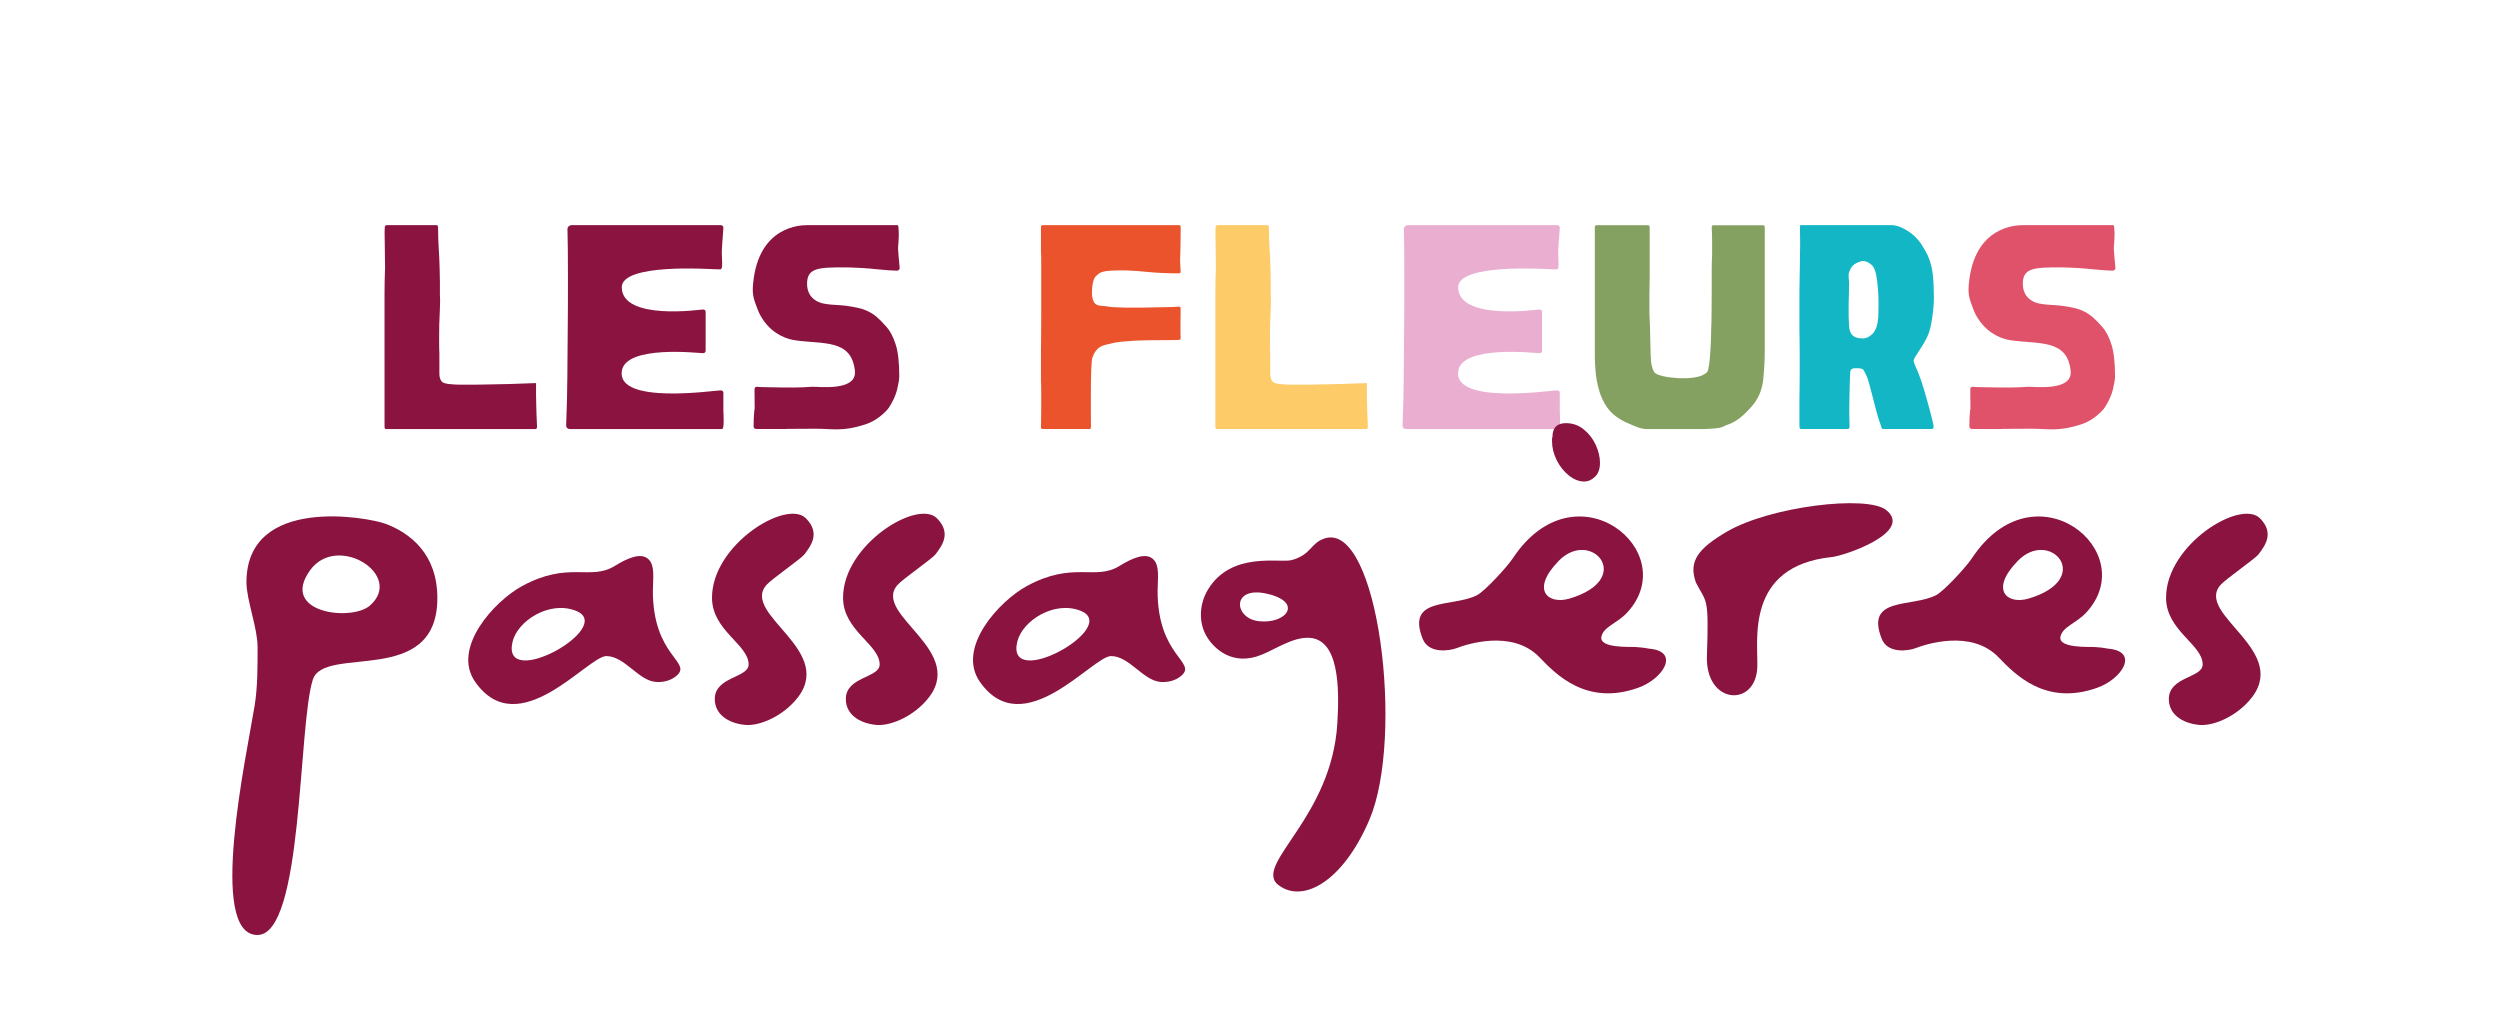 <?xml version="1.0" encoding="UTF-8" standalone="no"?>
<svg
   viewBox="0 0 566.93 232.08"
   version="1.1"
   id="svg63"
   sodipodi:docname="Texte_couleur.svg"
   inkscape:version="1.4.2 (1:1.4.2+202505120737+ebf0e940d0)"
   width="566.93"
   height="232.08"
   xmlns:inkscape="http://www.inkscape.org/namespaces/inkscape"
   xmlns:sodipodi="http://sodipodi.sourceforge.net/DTD/sodipodi-0.dtd"
   xmlns="http://www.w3.org/2000/svg"
   xmlns:svg="http://www.w3.org/2000/svg">
  <sodipodi:namedview
     id="namedview63"
     pagecolor="#ffffff"
     bordercolor="#000000"
     borderopacity="0.25"
     inkscape:showpageshadow="2"
     inkscape:pageopacity="0.0"
     inkscape:pagecheckerboard="0"
     inkscape:deskcolor="#d1d1d1"
     inkscape:zoom="0.54592914"
     inkscape:cx="283.00376"
     inkscape:cy="497.31729"
     inkscape:window-width="1920"
     inkscape:window-height="1142"
     inkscape:window-x="1920"
     inkscape:window-y="0"
     inkscape:window-maximized="1"
     inkscape:current-layer="svg63" />
  <defs
     id="defs1">
    <style
       id="style1">
      .cls-1, .cls-2 {
        fill: none;
      }

      .cls-3 {
        fill: #8a133f;
      }

      .cls-4 {
        fill: #12b6c5;
      }

      .cls-5 {
        fill: #ea532c;
      }

      .cls-6 {
        font-size: 10.54px;
      }

      .cls-6, .cls-7 {
        font-family: MyriadPro-Regular, 'Myriad Pro';
      }

      .cls-7 {
        font-size: 9.59px;
      }

      .cls-8 {
        fill: #e9aed0;
      }

      .cls-9 {
        letter-spacing: 0em;
      }

      .cls-10 {
        letter-spacing: 0em;
      }

      .cls-2 {
        stroke: #000;
        stroke-miterlimit: 10;
        stroke-width: .96px;
      }

      .cls-11 {
        fill: #df526a;
      }

      .cls-12 {
        letter-spacing: 0em;
      }

      .cls-13 {
        fill: #fdcb67;
      }

      .cls-14 {
        fill: #85a162;
      }
    </style>
  </defs>
  <g
     id="Calque_1"
     data-name="Calque 1">
    <rect
       class="cls-1"
       width="566.93"
       height="263.1"
       id="rect1"
       x="0"
       y="0" />
    <g
       id="g21">
      <g
         id="g9">
        <path
           class="cls-3"
           d="m 121.57,89.89 c 0,0.35 0,0.89 0.03,1.62 0.02,0.72 0.04,1.49 0.06,2.31 0.04,0.8 0.07,1.5 0.09,2.1 0.02,0.59 0.03,0.87 0.03,0.87 0,0.35 -0.14,0.51 -0.42,0.51 h -33.8 c -0.24,0 -0.36,-0.17 -0.36,-0.51 V 66.58 c 0,-1.92 0.04,-3.83 0.12,-5.74 0,-1.72 -0.02,-3.41 -0.06,-5.07 0,-0.74 -0.02,-1.45 -0.03,-2.13 -0.02,-0.68 -0.02,-1.39 0.03,-2.13 0.04,-0.3 0.19,-0.45 0.45,-0.45 h 11.27 c 0.24,0 0.36,0.17 0.36,0.51 0,1.58 0.05,3.15 0.15,4.68 0.1,1.55 0.17,3.09 0.21,4.65 0.04,1.04 0.06,2.06 0.06,3.06 v 2.97 c 0.06,0.68 0.06,1.67 0,2.97 -0.05,1.31 -0.09,2.57 -0.15,3.78 -0.05,1.22 -0.03,6.06 0.03,6.46 v 4.67 c 0,0.68 0.17,1.25 0.51,1.68 0.2,0.3 0.76,0.5 1.68,0.6 0.94,0.11 1.92,0.15 2.94,0.15 h 2.28 c 0.48,0 1.23,0 2.25,-0.03 1.04,-0.04 4.85,-0.08 6.05,-0.12 1.2,-0.04 2.35,-0.08 3.45,-0.12 1.1,-0.06 1.97,-0.09 2.61,-0.09 0.21,0 0.15,-0.07 0.15,0.71 v 2.28 z"
           id="path1" />
        <path
           class="cls-3"
           d="m 164.04,89.14 v 4.02 c 0,0.41 0.29,4.14 -0.3,4.14 h -34.39 c -0.68,0 -1.01,-0.34 -0.96,-1.02 0.16,-3.68 0.25,-7.37 0.27,-11.08 0.02,-3.7 0.05,-7.42 0.09,-11.14 0.06,-4.67 0.08,-17.74 -0.06,-21.89 -0.05,-0.3 0.03,-0.56 0.21,-0.78 0.2,-0.22 0.45,-0.33 0.75,-0.33 h 33.82 c 0.28,0 0.47,0.15 0.57,0.45 0,0.05 -0.02,0.26 -0.03,0.66 -0.02,0.41 -0.15,1.97 -0.21,2.85 -0.05,0.89 -0.12,1.76 -0.12,2.24 0,0.48 0.02,1.11 0.06,1.83 0.06,0.71 0.08,1.99 -0.36,1.99 0,0 -0.48,0 -1.44,-0.03 -1.04,-0.02 -20.96,-1.39 -20.94,4.1 0.03,7.66 18.15,5.03 18.36,5.03 0.44,0 0.66,0.2 0.66,0.57 v 8.77 c 0,0.38 -0.23,0.57 -0.66,0.57 -0.89,0 -17.54,-1.94 -18.36,4.09 -1.04,7.64 21,4.35 22.39,4.35 0.44,0 0.66,0.2 0.66,0.6 z"
           id="path2" />
        <path
           class="cls-13"
           d="m 309.98,89.89 c 0,0.35 0,0.89 0.03,1.62 0.02,0.72 0.04,1.49 0.06,2.31 0.04,0.8 0.07,1.5 0.09,2.1 0.02,0.59 0.03,0.87 0.03,0.87 0,0.35 -0.14,0.51 -0.42,0.51 h -33.8 c -0.24,0 -0.36,-0.17 -0.36,-0.51 V 66.58 c 0,-1.92 0.04,-3.83 0.12,-5.74 0,-1.72 -0.02,-3.41 -0.06,-5.07 0,-0.74 -0.02,-1.45 -0.03,-2.13 -0.02,-0.68 -0.02,-1.39 0.03,-2.13 0.04,-0.3 0.19,-0.45 0.45,-0.45 h 11.27 c 0.24,0 0.36,0.17 0.36,0.51 0,1.58 0.05,3.15 0.15,4.68 0.1,1.55 0.17,3.09 0.21,4.65 0.04,1.04 0.06,2.06 0.06,3.06 v 2.97 c 0.06,0.68 0.06,1.67 0,2.97 -0.05,1.31 -0.09,2.57 -0.15,3.78 -0.05,1.22 -0.03,6.06 0.03,6.46 v 4.67 c 0,0.68 0.17,1.25 0.51,1.68 0.2,0.3 0.76,0.5 1.68,0.6 0.94,0.11 1.92,0.15 2.94,0.15 h 2.28 c 0.48,0 1.23,0 2.25,-0.03 1.04,-0.04 4.85,-0.08 6.05,-0.12 1.2,-0.04 2.35,-0.08 3.45,-0.12 1.1,-0.06 1.97,-0.09 2.61,-0.09 0.21,0 0.15,-0.07 0.15,0.71 v 2.28 z"
           id="path3" />
        <path
           class="cls-3"
           d="m 203.57,51.06 c 0.04,0.06 0.09,0.14 0.15,0.24 0.1,0.98 0.13,1.8 0.09,2.46 -0.02,0.66 -0.06,1.4 -0.12,2.19 -0.05,0.8 -0.06,-2.01 -0.06,-0.39 0,0.6 0.05,1.46 0.15,2.58 0.1,1.13 0.18,1.98 0.24,2.58 0,0.44 -0.23,0.66 -0.69,0.66 -1.8,0 -5.79,-0.5 -7.78,-0.6 -1.88,-0.1 -3.24,-0.15 -4.05,-0.15 -5.94,0 -8.42,0.15 -8.48,3.59 -0.07,3.96 3.44,4.57 3.86,4.64 2.66,0.48 3.72,0.09 7.72,0.96 1.58,0.35 2.98,1.02 4.2,2.04 0.68,0.59 1.42,1.34 2.22,2.25 0.82,0.9 1.51,2.21 2.07,3.93 0.56,1.7 0.84,4.13 0.84,7.27 0,0.68 -0.17,1.68 -0.48,3 -0.32,1.32 -0.95,2.7 -1.86,4.11 -0.44,0.65 -1.16,1.34 -2.13,2.1 -0.98,0.77 -2.09,1.34 -3.3,1.74 -5.05,1.65 -7.39,0.96 -11.17,0.96 -1.85,0 -3.77,0.02 -5.77,0.03 -2,0.02 0.12,0.03 -1.68,0.03 h -5.98 c -0.44,0 -0.66,-0.2 -0.66,-0.6 0,-0.58 0,-1.16 0.03,-1.74 0.02,-0.6 0.06,-1.19 0.12,-1.77 0.08,-1.48 0.11,1.07 0.09,-0.42 -0.02,-1.5 -0.03,-2.98 -0.03,-4.44 0,-0.44 0.22,-0.64 0.66,-0.6 0.54,0.06 1.19,0.09 1.95,0.09 0.76,0 1.45,0.02 2.07,0.03 0.64,0.02 1.06,0.03 1.26,0.03 0.98,0 4.24,0.08 7.03,-0.15 1.3,-0.11 10.31,1.17 9.79,-3.64 -0.78,-7.25 -7.19,-5.97 -13.64,-6.92 -1.49,-0.22 -2.88,-0.77 -4.2,-1.65 -0.98,-0.64 -1.85,-1.46 -2.61,-2.46 -0.77,-1.02 -1.34,-2.07 -1.71,-3.15 -0.84,-2.2 -1.16,-3.16 -0.93,-5.56 1.24,-13.22 10.92,-13.28 12.38,-13.28 h 20.41 z"
           id="path4" />
        <path
           class="cls-11"
           d="m 479.27,51.06 c 0.04,0.06 0.09,0.14 0.15,0.24 0.1,0.98 0.13,1.8 0.09,2.46 -0.02,0.66 -0.06,1.4 -0.12,2.19 -0.05,0.8 -0.06,-2.01 -0.06,-0.39 0,0.6 0.05,1.46 0.15,2.58 0.1,1.13 0.18,1.98 0.24,2.58 0,0.44 -0.23,0.66 -0.69,0.66 -1.8,0 -5.79,-0.5 -7.78,-0.6 -1.88,-0.1 -3.24,-0.15 -4.05,-0.15 -5.94,0 -8.42,0.15 -8.48,3.59 -0.07,3.96 3.44,4.57 3.86,4.64 2.66,0.48 3.72,0.09 7.72,0.96 1.58,0.35 2.98,1.02 4.2,2.04 0.68,0.59 1.42,1.34 2.22,2.25 0.82,0.9 1.51,2.21 2.07,3.93 0.56,1.7 0.84,4.13 0.84,7.27 0,0.68 -0.17,1.68 -0.48,3 -0.32,1.32 -0.95,2.7 -1.86,4.11 -0.44,0.65 -1.16,1.34 -2.13,2.1 -0.98,0.77 -2.09,1.34 -3.3,1.74 -5.05,1.65 -7.39,0.96 -11.17,0.96 -1.85,0 -3.77,0.02 -5.77,0.03 -2,0.02 0.12,0.03 -1.68,0.03 h -5.98 c -0.44,0 -0.66,-0.2 -0.66,-0.6 0,-0.58 0,-1.16 0.03,-1.74 0.02,-0.6 0.06,-1.19 0.12,-1.77 0.08,-1.48 0.11,1.07 0.09,-0.42 -0.02,-1.5 -0.03,-2.98 -0.03,-4.44 0,-0.44 0.22,-0.64 0.66,-0.6 0.54,0.06 1.19,0.09 1.95,0.09 0.76,0 1.45,0.02 2.07,0.03 0.64,0.02 1.06,0.03 1.26,0.03 0.98,0 4.24,0.08 7.03,-0.15 1.3,-0.11 10.31,1.17 9.79,-3.64 -0.78,-7.25 -7.19,-5.97 -13.64,-6.92 -1.49,-0.22 -2.88,-0.77 -4.2,-1.65 -0.98,-0.64 -1.85,-1.46 -2.61,-2.46 -0.77,-1.02 -1.34,-2.07 -1.71,-3.15 -0.84,-2.2 -1.16,-3.16 -0.93,-5.56 1.24,-13.22 10.92,-13.28 12.38,-13.28 h 20.41 z"
           id="path5" />
        <path
           class="cls-5"
           d="m 267.74,51.72 v 0.36 c 0,1.34 -0.03,4.57 -0.09,5.87 -0.05,1.28 -0.05,0.8 -0.03,1.44 0.04,0.65 0.12,2.15 0.12,2.15 0,0.3 -0.12,0.45 -0.36,0.45 -2.57,0 -4.86,-0.1 -6.91,-0.3 -2.03,-0.2 -3.65,-0.32 -4.86,-0.36 -1.19,-0.04 -2.48,-0.02 -3.87,0.06 -1.38,0.06 -2.33,0.36 -2.82,0.9 -0.44,0.38 -0.98,0.58 -1.22,2.74 -0.35,3.14 0.47,4.21 1.85,4.3 0.66,0.05 1.53,0.14 2.61,0.3 0.58,0.05 1.54,0.08 2.88,0.12 1.36,0.02 2.86,0.02 4.5,0 1.64,-0.04 3.17,-0.07 4.59,-0.09 1.42,-0.02 2.47,-0.06 3.15,-0.12 0.3,-0.04 0.45,0.08 0.45,0.36 v 1.38 c 0,0.9 -0.02,0.61 -0.03,1.81 -0.02,1.36 0.03,3.59 0.03,3.59 0,0.26 -0.12,0.39 -0.36,0.39 -0.44,0.05 -1.34,0.06 -2.7,0.06 -1.36,0 -2.87,0.02 -4.56,0.03 -1.68,0.02 -3.29,0.11 -4.8,0.24 -1.52,0.12 -2.7,0.3 -3.51,0.54 -1.01,0.3 -3.17,0.23 -4.11,3.3 -0.44,1.42 -0.29,14.03 -0.29,15.6 0,0.3 -0.14,0.45 -0.42,0.45 h -10.5 c -0.29,0 -0.42,-0.15 -0.42,-0.45 0,0 0,-0.42 0.03,-1.26 0.02,-0.86 0.03,-1.9 0.03,-3.12 v -3.54 c 0,-1.12 -0.02,-1.93 -0.06,-2.43 v -6.97 c 0,-0.3 0,-1.18 0.03,-2.64 0.02,-1.48 0.03,-3.23 0.03,-5.25 V 60.01 c 0,-1.54 -0.02,-2.56 -0.06,-3.06 v -5.44 c 0,-0.3 0.14,-0.45 0.42,-0.45 h 30.91 c 0.24,0 0.36,0.15 0.36,0.45 v 0.21 z"
           id="path6" />
        <path
           class="cls-14"
           d="m 392.05,96.19 c -1.38,0.5 -1.44,0.81 -2.83,0.93 -1.38,0.12 -2.37,0.18 -2.97,0.18 h -12.34 c -1.97,0 -2.64,-0.44 -4.72,-1.32 -2.09,-0.88 -3.69,-2.1 -4.8,-3.66 -0.78,-1.14 -1.37,-2.42 -1.77,-3.84 -0.41,-1.42 -0.66,-2.8 -0.78,-4.14 -0.12,-1.34 -0.18,-2.45 -0.18,-3.33 V 51.58 c 0,-0.34 0.12,-0.51 0.36,-0.51 h 11.69 c 0.26,0 0.39,0.17 0.39,0.51 v 11.17 c 0,1.34 -0.02,2.78 -0.06,4.29 -0.02,1.5 -0.02,2.88 0,4.14 0.04,1.25 0.08,2.12 0.12,2.61 0.04,1.02 0.13,7.4 0.27,8.4 0.16,1.01 0.45,2 0.89,2.39 1.28,1.16 8.72,1.83 11.08,0.33 0.48,-0.29 0.62,-0.38 0.81,-0.68 0.54,-0.74 0.81,-6.99 0.81,-8.01 0,-1.02 0.03,-2.05 0.09,-3.03 0,-0.48 0,-1.39 0.03,-2.73 0.02,-1.36 0.03,-2.86 0.03,-4.5 v -4.65 c 0,-1.48 0.03,-2.61 0.09,-3.39 v -3.18 c 0,-1.06 -0.03,-2.11 -0.09,-3.15 0,-0.34 0.12,-0.51 0.36,-0.51 h 11.31 c 0.24,0 0.36,0.17 0.36,0.51 v 27.96 c 0,2 -0.11,4.13 -0.33,6.37 -0.23,2.22 -0.95,4.11 -2.16,5.68 -0.83,1.02 -1.7,1.94 -2.64,2.76 -0.92,0.8 -1.92,1.43 -3,1.86 z"
           id="path7" />
        <path
           class="cls-4"
           d="m 434.44,83.25 c 0.44,0.89 0.88,2 1.32,3.36 0.44,1.34 0.85,2.72 1.23,4.11 0.4,1.4 0.73,2.63 0.99,3.69 0.28,1.04 0.44,1.73 0.48,2.07 0.1,0.54 -0.05,0.81 -0.42,0.81 h -11.03 c -0.2,0 -0.32,-0.15 -0.36,-0.45 -0.11,-0.34 -0.33,-1.01 -0.69,-2.01 -0.41,-1.15 -2.1,-8.26 -2.52,-9.23 -0.42,-0.97 -0.75,-1.58 -0.99,-1.86 -0.24,-0.26 -1.9,-0.32 -2.27,-0.18 -0.36,0.12 -0.56,0.38 -0.6,0.75 -0.11,1.52 -0.17,5.79 -0.21,7.43 -0.02,1.64 0,3.26 0.06,4.83 0.04,0.48 -0.11,0.72 -0.45,0.72 h -10.5 c -0.29,0 -0.42,-0.22 -0.42,-0.66 v -6.25 c 0,-0.24 0,-0.87 0.03,-1.89 0.02,-1.04 0.03,-2.27 0.03,-3.69 v -4.26 c 0,-1.42 -0.02,-2.64 -0.03,-3.66 -0.02,-1.04 -0.03,-1.68 -0.03,-1.92 v -9.13 c 0.04,-2.34 0.08,-4.72 0.12,-7.15 0.06,-2.44 0.06,-4.86 0,-7.27 0,-0.24 0.08,-0.36 0.24,-0.36 h 20.44 c 0.82,0 1.66,0.21 2.52,0.63 0.86,0.42 1.68,0.95 2.46,1.59 0.84,0.72 1.54,1.55 2.1,2.49 0.56,0.92 0.96,1.64 1.2,2.13 0.64,1.46 1.03,2.96 1.17,4.47 0.16,1.52 0.24,3.27 0.24,5.22 0,1.32 -0.14,2.84 -0.39,4.53 -0.24,1.68 -0.56,2.97 -0.93,3.84 -0.24,0.59 -0.59,1.25 -1.02,1.98 -0.44,0.74 -0.84,1.38 -1.2,1.92 -0.35,0.54 -1.13,1.59 -1.05,2.01 0.08,0.42 0.24,0.87 0.48,1.35 z m -8.5,-11.24 c 0.06,-1.56 0.07,-3 0.05,-4.32 -0.03,-1.31 -0.13,-2.57 -0.28,-3.77 -0.22,-2.02 -0.64,-3.31 -1.29,-3.86 -0.64,-0.57 -1.31,-0.87 -1.98,-0.87 -0.46,0 -1.53,0.46 -1.89,0.74 -0.46,0.34 -0.74,0.52 -1.24,1.84 -0.23,0.6 0,1.61 0,2.38 0,1.2 -0.03,2.79 -0.09,4.78 -0.03,2 0,3.63 0.09,4.92 0.12,1.65 0.65,2.9 3.13,2.9 0.76,0 1.49,-0.34 2.21,-1.06 0.72,-0.72 1.13,-1.93 1.29,-3.68 z"
           id="path8" />
        <path
           class="cls-8"
           d="m 353.71,89.14 v 4.02 c 0,0.41 0.29,4.14 -0.3,4.14 h -34.39 c -0.68,0 -1.01,-0.34 -0.96,-1.02 0.16,-3.68 0.25,-7.37 0.27,-11.08 0.02,-3.7 0.05,-7.42 0.09,-11.14 0.06,-4.67 0.08,-17.74 -0.06,-21.89 -0.05,-0.3 0.03,-0.56 0.21,-0.78 0.2,-0.22 0.45,-0.33 0.75,-0.33 h 33.82 c 0.28,0 0.47,0.15 0.57,0.45 0,0.05 -0.02,0.26 -0.03,0.66 -0.02,0.41 -0.15,1.97 -0.21,2.85 -0.05,0.89 -0.12,1.76 -0.12,2.24 0,0.48 0.02,1.11 0.06,1.83 0.06,0.71 0.08,1.99 -0.36,1.99 0,0 -0.48,0 -1.44,-0.03 -1.04,-0.02 -20.96,-1.39 -20.94,4.1 0.03,7.66 18.15,5.03 18.36,5.03 0.44,0 0.66,0.2 0.66,0.57 v 8.77 c 0,0.38 -0.23,0.57 -0.66,0.57 -0.89,0 -17.54,-1.94 -18.36,4.09 -1.04,7.64 21,4.35 22.39,4.35 0.44,0 0.66,0.2 0.66,0.6 z"
           id="path9" />
      </g>
      <g
         id="g20">
        <path
           class="cls-3"
           d="m 427.78,115.7 c 6.12,4.98 -9.42,10.32 -12.36,10.62 -19.72,2.05 -16.71,18.95 -16.91,24.92 -0.3,9.24 -11.77,8.6 -11.43,-2.43 0.47,-13.79 -0.06,-11.96 -2.48,-16.68 -1.8,-4.88 0.58,-7.8 7.02,-11.57 9.76,-5.71 31.82,-8.39 36.16,-4.87 z"
           id="path10" />
        <path
           class="cls-3"
           d="m 498.7,164.39 c -3.97,-0.4 -6.87,-2.49 -6.87,-5.87 0,-5.09 7.61,-4.77 7.67,-7.79 0.09,-4.56 -8.3,-7.67 -8.3,-15.19 0,-12.05 16.94,-22.44 21.31,-17.99 3.42,3.48 0.95,6.38 -0.36,8.18 -0.66,0.9 -7.42,5.58 -8.58,6.9 -6.02,6.8 16.59,15.08 6.37,26.4 -3.4,3.76 -8.27,5.65 -11.23,5.36 z"
           id="path11" />
        <path
           class="cls-3"
           d="m 198.68,164.39 c -3.97,-0.4 -6.87,-2.49 -6.87,-5.87 0,-5.09 7.61,-4.77 7.67,-7.79 0.09,-4.56 -8.3,-7.67 -8.3,-15.19 0,-12.05 16.94,-22.44 21.31,-17.99 3.42,3.48 0.95,6.38 -0.36,8.18 -0.66,0.9 -7.42,5.58 -8.58,6.9 -6.02,6.8 16.59,15.08 6.37,26.4 -3.4,3.76 -8.27,5.65 -11.23,5.36 z"
           id="path12" />
        <path
           class="cls-3"
           d="m 168.96,164.39 c -3.97,-0.4 -6.87,-2.49 -6.87,-5.87 0,-5.09 7.61,-4.77 7.67,-7.79 0.09,-4.56 -8.3,-7.67 -8.3,-15.19 0,-12.05 16.94,-22.44 21.31,-17.99 3.42,3.48 0.95,6.38 -0.36,8.18 -0.66,0.9 -7.42,5.58 -8.58,6.9 -6.02,6.8 16.59,15.08 6.37,26.4 -3.4,3.76 -8.27,5.65 -11.23,5.36 z"
           id="path13" />
        <path
           class="cls-3"
           d="m 300.43,122.09 c -3.29,1.03 -2.97,3.69 -7.56,4.93 -2.63,0.71 -13.67,-2.07 -18.95,6.7 -1.96,3.26 -2.22,7.51 -0.16,10.81 1.57,2.52 5.74,6.65 12.36,3.94 3.2,-1.31 6.96,-3.92 10.59,-3.84 6.94,0.16 7.06,11.24 6.56,19.42 -1.29,21.14 -18.36,31.52 -13.74,36.34 5.42,4.73 14.78,0.04 21,-14.47 8.02,-18.75 2.01,-67.62 -10.09,-63.84 z m -15.04,18.77 c -5.64,-0.68 -6.16,-8.06 1.93,-6.22 8.34,1.9 4.37,6.98 -1.93,6.22 z"
           id="path14" />
        <path
           class="cls-3"
           d="m 87.42,118.78 c -3.85,-1.46 -31.53,-6.56 -31.53,13.27 0,3.99 2.52,10.33 2.52,14.64 0,4.31 0.04,9.06 -0.68,13.42 -1.84,11.27 -10.72,51.92 0.65,51.92 10.4,0 9.18,-47.23 12.55,-57.88 2.54,-8.05 28.25,1.85 28.25,-18.51 0,-10.02 -6.13,-14.73 -11.76,-16.87 z m -3.55,18.56 c -4.17,3.63 -20.54,1.69 -13.56,-8.01 6.15,-8.55 21.49,1.1 13.56,8.01 z"
           id="path15" />
        <g
           id="g17">
          <path
             class="cls-3"
             d="m 374.11,147.12 c -1.05,-0.21 -2.15,-0.34 -3.3,-0.4 -1.19,-0.06 -8.17,0.31 -7.66,-2.32 0.44,-2.28 3.63,-3.05 5.9,-5.54 12.65,-13.83 -11.74,-33.77 -25.98,-12.26 -1.31,1.98 -6.35,7.46 -8.12,8.37 -5.53,2.84 -16.14,0.25 -12.33,9.89 1.4,3.54 6.26,2.67 7.66,2.13 2.07,-0.8 12.61,-4.41 18.84,2.07 3.73,3.87 10.64,11.07 22.34,6.92 5.7,-2.02 9.57,-8.19 2.65,-8.87 z m -18.18,-11.38 c -4.82,1.44 -8.95,-1.9 -2.45,-8.56 7.33,-7.51 17.47,4.08 2.45,8.56 z"
             id="path16" />
          <path
             class="cls-3"
             d="m 355.77,107.82 c 1.14,0.92 2.32,1.38 3.54,1.38 0.81,0 1.6,-0.35 2.37,-1.06 0.76,-0.71 1.15,-1.77 1.15,-3.17 0,-1.3 -0.31,-2.63 -0.93,-4.01 -0.62,-1.39 -1.51,-2.56 -2.69,-3.53 -1.16,-0.98 -2.53,-1.47 -4.1,-1.47 -2.04,0 -3.05,1.04 -3.05,3.1 -0.07,0.15 -0.1,0.33 -0.1,0.52 v 0.52 c 0,1.4 0.35,2.82 1.05,4.24 0.7,1.4 1.62,2.57 2.76,3.49 z"
             id="path17" />
        </g>
        <path
           class="cls-3"
           d="m 478.21,147.12 c -1.05,-0.21 -2.15,-0.34 -3.3,-0.4 -1.19,-0.06 -8.17,0.31 -7.66,-2.32 0.44,-2.28 3.63,-3.05 5.9,-5.54 12.65,-13.83 -11.74,-33.77 -25.98,-12.26 -1.31,1.98 -6.35,7.46 -8.12,8.37 -5.53,2.84 -16.14,0.25 -12.33,9.89 1.4,3.54 6.26,2.67 7.66,2.13 2.07,-0.8 12.61,-4.41 18.84,2.07 3.73,3.87 10.64,11.07 22.34,6.92 5.7,-2.02 9.57,-8.19 2.65,-8.87 z m -18.17,-11.38 c -4.82,1.44 -8.95,-1.9 -2.45,-8.56 7.33,-7.51 17.47,4.08 2.45,8.56 z"
           id="path18" />
        <path
           class="cls-3"
           d="m 262.52,133.79 c 0.02,-2.68 0.46,-5.38 -0.87,-6.84 -1.72,-1.89 -5.07,-0.28 -7.8,1.4 -5.53,3.41 -10.39,-1.2 -20.99,4.55 -6.22,3.38 -16.04,14 -10.65,21.72 9.85,14.1 25.57,-5.88 29.77,-5.84 4.17,0.04 7.26,5.59 11.24,5.87 1.66,0.12 3.32,-0.31 4.55,-1.31 3.97,-3.22 -5.34,-4.29 -5.26,-19.54 z m -31.83,11.72 c 1.14,-4.74 8.41,-9.41 14.41,-6.98 9.15,3.71 -17.15,18.39 -14.41,6.98 z"
           id="path19" />
        <path
           class="cls-3"
           d="m 148.06,133.79 c 0.02,-2.68 0.46,-5.38 -0.87,-6.84 -1.72,-1.89 -5.07,-0.28 -7.8,1.4 -5.53,3.41 -10.39,-1.2 -20.99,4.55 -6.22,3.38 -16.04,14 -10.65,21.72 9.85,14.1 25.57,-5.88 29.77,-5.84 4.17,0.04 7.26,5.59 11.24,5.87 1.66,0.12 3.32,-0.31 4.55,-1.31 3.97,-3.22 -5.34,-4.29 -5.26,-19.54 z m -31.82,11.72 c 1.14,-4.74 8.41,-9.41 14.41,-6.98 9.15,3.71 -17.15,18.39 -14.41,6.98 z"
           id="path20" />
      </g>
    </g>
  </g>
</svg>
